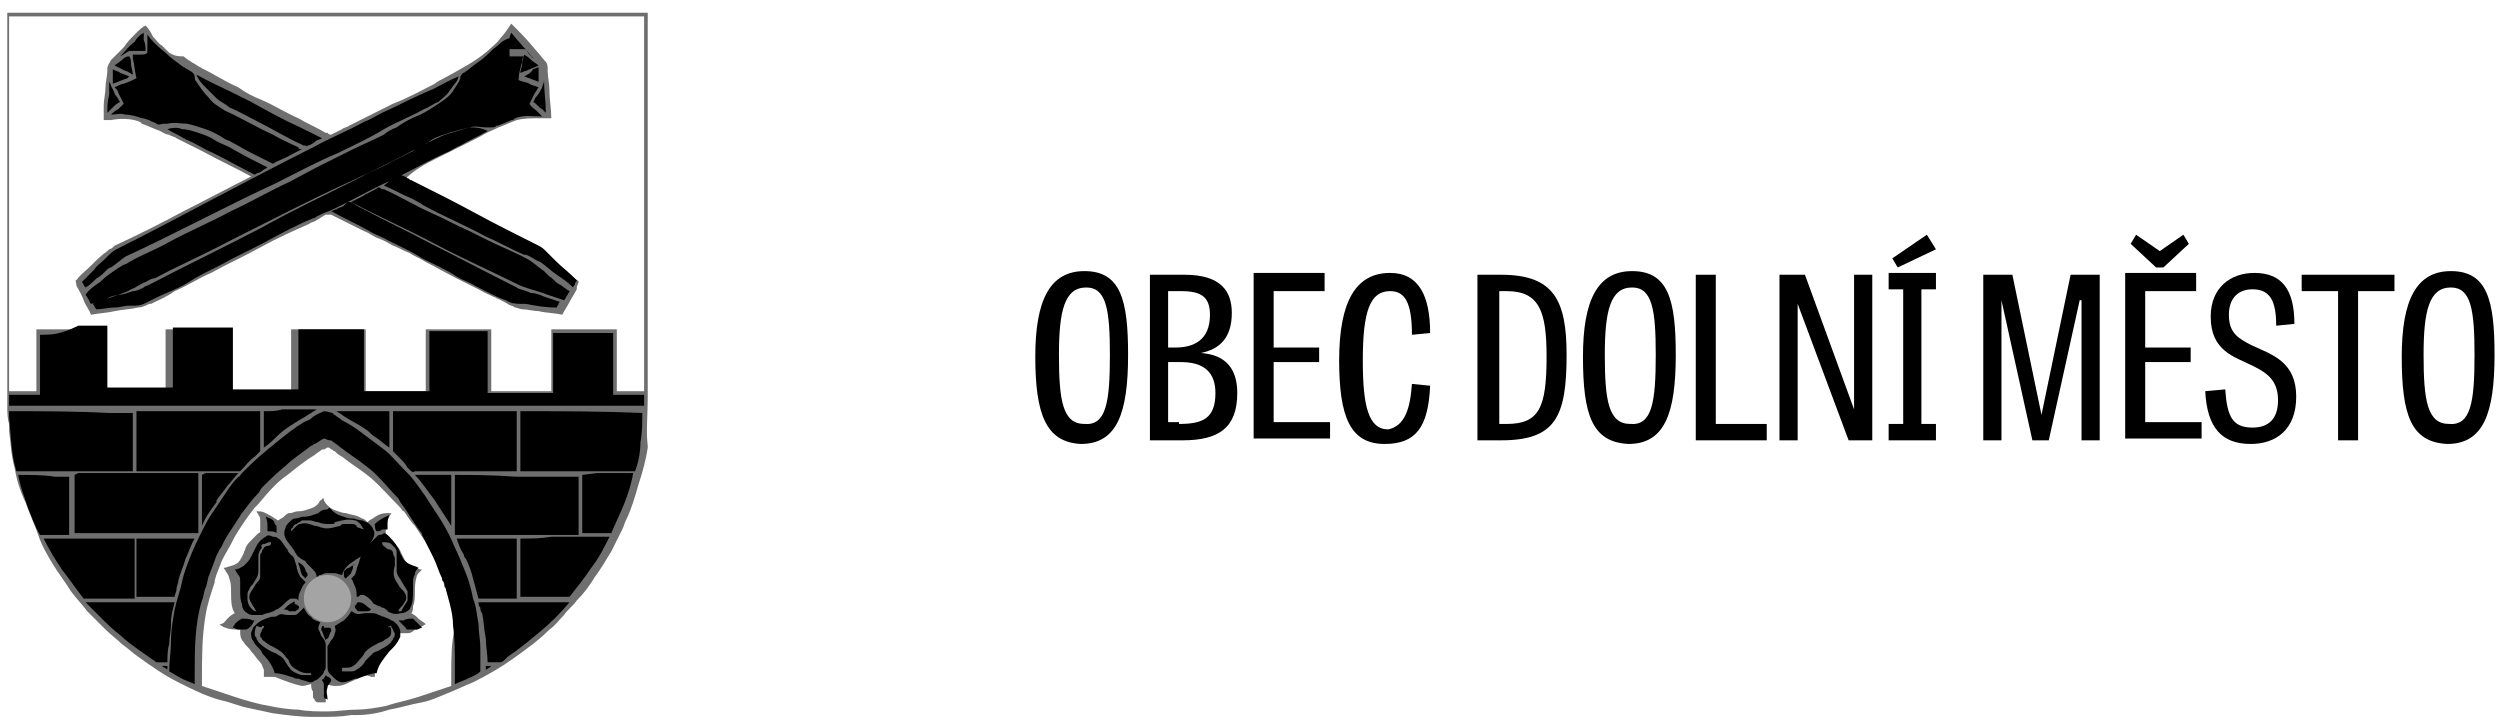 <?xml version="1.0" encoding="utf-8"?>
<!-- Generator: Adobe Illustrator 27.2.0, SVG Export Plug-In . SVG Version: 6.00 Build 0)  -->
<svg version="1.1" id="Layer_1" xmlns:serif="http://www.serif.com/"
	 xmlns="http://www.w3.org/2000/svg" xmlns:xlink="http://www.w3.org/1999/xlink" x="0px" y="0px" viewBox="0 0 137.4 40"
	 style="enable-background:new 0 0 137.4 40;" xml:space="preserve">
<style type="text/css">
	.st0{fill:#706F6F;}
	.st1{fill-rule:evenodd;clip-rule:evenodd;fill:#A5A4A5;}
</style>
<g>
	<g>
		<path class="st0" d="M23.4,34.3c-0.1-0.1-0.3-0.2-0.4-0.3c-0.1-0.1-0.2-0.2-0.4-0.3l0,0c0.1-0.1,0.1-0.3,0.1-0.4
			c0.1-0.2,0.1-0.5,0.1-0.7c0-0.3,0-0.6,0.1-0.9h0l0,0c0-0.1,0.1-0.2,0.2-0.3c0,0,0.1-0.1,0.1-0.1l0,0c0,0,0,0,0,0c0,0,0,0,0,0
			c0,0-0.1,0-0.1,0l0,0c-0.2-0.1-0.5-0.2-0.7-0.3c-0.1-0.1-0.2-0.3-0.3-0.5c-0.1-0.2-0.1-0.3-0.3-0.5c-0.1-0.2-0.3-0.3-0.5-0.5
			c0,0-0.1-0.1-0.1-0.1c0-0.1,0-0.2,0-0.3l0,0c0-0.1,0-0.1,0-0.2h0l0,0c0-0.2,0.1-0.3,0.2-0.5c0-0.1,0.1-0.1,0.1-0.2l0,0
			c0,0,0,0,0,0c0,0,0,0,0,0l-0.1,0c-0.2,0-0.4,0-0.6,0.1c-0.2,0.1-0.3,0.2-0.5,0.3c0,0-0.1,0.1-0.1,0.1l0,0
			c-0.1-0.1-0.2-0.2-0.3-0.2l0,0l0,0c-0.3-0.2-0.6-0.2-0.9-0.3c-0.2,0-0.4-0.1-0.7-0.2l0,0c-0.2-0.1-0.4-0.3-0.5-0.5l0-0.1l0,0
			c0,0,0,0,0,0l-0.1,0c0,0,0,0,0,0c0,0,0,0.1-0.1,0.1c-0.1,0.2-0.2,0.3-0.4,0.4c-0.3,0.1-0.5,0.2-0.8,0.2c-0.2,0-0.3,0.1-0.5,0.1
			c0,0,0,0,0,0c-0.1,0-0.2,0.1-0.3,0.2c-0.1,0.1-0.2,0.1-0.3,0.2c-0.1,0-0.1-0.1-0.2-0.1c-0.1-0.1-0.3-0.2-0.5-0.3
			c-0.2-0.1-0.3-0.1-0.5-0.1l0,0c0,0,0,0,0,0c0,0,0,0,0,0c0,0.1,0.1,0.1,0.1,0.2c0.1,0.1,0.1,0.2,0.1,0.3v0c0,0.1,0,0.2,0,0.3
			c0,0.1,0,0.2,0,0.3c0,0,0,0,0,0c0,0,0,0.1-0.1,0.1l0,0c0,0,0,0-0.1,0.1c-0.1,0.1-0.2,0.2-0.3,0.3c-0.1,0.1-0.2,0.2-0.3,0.4l0,0
			c0,0.1-0.1,0.2-0.1,0.3c-0.1,0.2-0.2,0.4-0.3,0.5c-0.2,0.2-0.5,0.2-0.7,0.3c0,0-0.1,0-0.1,0l0,0c0,0,0,0,0,0c0,0,0,0,0,0
			c0,0.1,0.1,0.1,0.1,0.2l0,0c0.1,0.1,0.2,0.3,0.2,0.4h0l0,0c0.1,0.2,0.1,0.5,0.1,0.8c0,0.4,0,0.8,0.2,1.1c-0.2,0.1-0.3,0.2-0.4,0.3
			c-0.1,0.1-0.2,0.3-0.4,0.3c0,0,0,0,0,0c0,0,0,0,0,0c0,0.1,0.1,0.1,0.1,0.1c0,0,0.1,0.1,0.2,0.1c0,0,0,0,0,0
			c0.2,0.1,0.5,0.1,0.7,0.1c0,0,0.1,0,0.1,0c0,0,0,0.1,0,0.1c0,0.2,0,0.4,0.2,0.6l0,0c0.1,0.2,0.3,0.3,0.4,0.5
			c0.2,0.2,0.3,0.4,0.5,0.6h0l0,0c0.1,0.1,0.1,0.2,0.2,0.4c0,0.1,0,0.2,0,0.4c0,0,0,0,0,0c0,0,0,0,0,0c0,0,0.1,0,0.1,0
			c0.2,0,0.3,0,0.5,0l0,0l0,0c0.5,0.2,1,0.4,1.5,0.5l0,0c0.2,0,0.4-0.1,0.5-0.1l0,0c0,0.1,0,0.3,0.1,0.4c0,0.1,0,0.2,0,0.3l0,0
			c0,0,0,0,0,0c0,0.1,0.1,0.1,0.1,0.2c0.1,0.1,0.1,0.1,0.2,0.1c0,0,0,0,0,0c0.1,0,0.2,0,0.3,0c0,0,0.1,0,0.1,0v0l0,0c0,0,0,0,0,0
			c0-0.1,0-0.1,0-0.2c0-0.1,0-0.2-0.1-0.3c0-0.2,0-0.3,0.1-0.5l0,0c0,0,0,0,0.1,0c0.2,0.1,0.3,0.1,0.5,0.1c0.3,0,0.5-0.1,0.7-0.2
			c0.2-0.1,0.5-0.2,0.7-0.3l0,0c0.1-0.1,0.3-0.1,0.5,0c0.1,0,0.1,0,0.2,0l0,0c0,0,0,0,0,0c0-0.1,0-0.2,0-0.3c0-0.1,0.1-0.2,0.1-0.3
			l0,0l0,0c0.1-0.3,0.3-0.5,0.5-0.7c0.2-0.2,0.3-0.3,0.4-0.5l0,0l0,0c0.1-0.2,0.1-0.4,0.2-0.6l0,0c0.1,0,0.2,0,0.3,0
			c0.1,0,0.2,0,0.3,0c0,0,0,0,0,0c0.2,0,0.3-0.1,0.4-0.2c0,0,0,0,0.1,0c0,0,0,0,0,0L23.4,34.3C23.4,34.4,23.4,34.4,23.4,34.3z"/>
		<path class="st0" d="M4.2,15.7L4.2,15.7C4.2,15.7,4.2,15.7,4.2,15.7c0.1,0.2,0.3,0.5,0.4,0.8c0.1,0.3,0.3,0.5,0.4,0.8v0
			c0,0,0,0,0,0c0.5-0.1,0.9-0.1,1.3-0.2C6.8,17,7.2,17,7.6,16.9l0,0c0.2,0,0.4-0.1,0.6-0.2c0,0,0.1,0,0.1,0v0l0,0
			c0.4-0.2,0.9-0.4,1.3-0.7c0.7-0.3,1.3-0.7,2-1c0.9-0.5,1.8-0.9,2.7-1.4c0.9-0.5,1.8-0.9,2.7-1.3l0,0c0.1-0.1,0.3-0.1,0.4-0.2
			c0.2-0.1,0.3-0.2,0.5-0.3c0,0,0.1,0,0.2,0c0,0,0,0,0.1,0c0.6,0.3,1.2,0.6,1.8,0.9c0.3,0.1,0.5,0.3,0.8,0.4l0,0
			c0.3,0.1,0.6,0.3,0.8,0.4c0.3,0.1,0.6,0.3,0.9,0.4c0.3,0.2,0.6,0.3,0.9,0.5c0.6,0.3,1.1,0.6,1.7,0.9l0,0c0.4,0.2,0.8,0.4,1.2,0.6
			c0.5,0.3,1.1,0.5,1.6,0.8l0,0c0.1,0.1,0.3,0.1,0.4,0.2c0.1,0,0.3,0.1,0.4,0.1c0.3,0,0.6,0.1,0.9,0.1c0.4,0.1,0.9,0.1,1.3,0.2v0
			c0,0,0,0,0,0c0.1-0.2,0.3-0.5,0.4-0.7c0.1-0.2,0.3-0.5,0.4-0.7l0,0c0,0,0,0,0-0.1c0-0.1,0.1-0.2,0.1-0.3c0,0,0,0,0,0
			c0-0.1-0.1-0.1-0.1-0.1c0,0,0,0,0,0l0,0l0,0c-0.3-0.2-0.5-0.5-0.8-0.7c-0.3-0.2-0.5-0.5-0.8-0.7l0,0c0,0,0,0-0.1,0
			c-0.1-0.1-0.3-0.2-0.4-0.3l0,0c-1.8-0.9-3.7-1.9-5.5-2.8c-0.6-0.3-1.3-0.7-1.9-1C22.8,9.3,23.4,9,24,8.7c0.8-0.4,1.6-0.8,2.4-1.2
			c0,0,0,0,0,0c0.3-0.2,0.6-0.3,1-0.5c0.3-0.1,0.7-0.3,1-0.4l0,0c0.4-0.1,0.8-0.1,1.3-0.1c0.2,0,0.4,0,0.6,0c0,0,0,0,0,0
			c0,0,0,0,0,0c0-0.5-0.1-1-0.1-1.5c0-0.4-0.1-0.8-0.1-1.1h0l0,0c0,0,0-0.1,0-0.1c0-0.1,0-0.3-0.1-0.4c-0.2-0.2-0.4-0.5-0.6-0.7
			c-0.4-0.5-0.8-0.9-1.3-1.4l0,0c0,0,0,0,0,0c0,0,0,0,0,0l0,0c0,0,0,0,0,0c-0.2,0.3-0.4,0.6-0.6,0.8c-0.2,0.3-0.5,0.5-0.7,0.7v0l0,0
			c-0.7,0.6-1.5,1-2.4,1.5c-0.2,0.1-0.4,0.2-0.5,0.3l0,0c-0.8,0.4-1.5,0.8-2.3,1.1c-0.8,0.4-1.6,0.8-2.4,1.2l0,0
			c-0.1,0.1-0.3,0.1-0.4,0.2c-0.2,0.1-0.4,0.2-0.6,0.3c-0.1,0-0.1,0-0.2-0.1c0,0-0.1,0-0.1,0c-0.5-0.3-1-0.5-1.5-0.8
			c-0.7-0.3-1.3-0.7-2-1v0l0,0c-0.5-0.2-0.9-0.4-1.3-0.7c-0.7-0.3-1.3-0.7-1.9-1l0,0c-0.1,0-0.1-0.1-0.2-0.1
			c-0.3-0.2-0.7-0.4-0.9-0.6v0l0,0C9.6,3.1,9.5,3,9.3,2.9C9.2,2.8,9.1,2.7,8.9,2.5l0,0C8.7,2.4,8.6,2.2,8.4,2C8.3,1.8,8.2,1.6,8,1.4
			c0,0,0,0,0,0c0,0,0,0,0,0C7.8,1.5,7.7,1.6,7.5,1.8c0,0-0.1,0.1-0.1,0.1l0,0C7.2,2.1,7,2.3,6.8,2.6C6.6,2.8,6.4,3,6.2,3.2h0l0,0
			c0,0-0.1,0.1-0.1,0.1C6,3.5,5.9,3.6,5.9,3.8c0,0.4-0.1,0.7-0.1,1c0,0.3-0.1,0.7-0.1,1l0,0c0,0.1,0,0.1,0,0.2c0,0.2,0,0.4,0,0.6
			c0,0,0,0,0,0c0,0,0,0,0,0c0.1,0,0.2,0,0.4,0c0.5-0.1,1.1-0.1,1.6,0.1l0,0l0.1,0.1c0.3,0.1,0.7,0.3,1,0.4l0,0
			c0.2,0.1,0.3,0.2,0.5,0.2c0.1,0.1,0.3,0.1,0.4,0.2l0,0c0.6,0.3,1,0.5,1.4,0.7c0.9,0.5,1.8,0.9,2.7,1.4c-1.2,0.6-2.5,1.3-3.7,1.9
			c-1.3,0.7-2.5,1.3-3.8,1.9v0l0,0c-0.1,0.1-0.2,0.2-0.3,0.2c0,0,0,0-0.1,0.1l0,0C5.6,14,5.3,14.3,5,14.6c-0.3,0.3-0.6,0.5-0.8,0.8
			C4.1,15.4,4.2,15.5,4.2,15.7C4.2,15.6,4.2,15.7,4.2,15.7z"/>
		<path class="st0" d="M35.6,21.9c0-3.9,0-7.7,0-11.6c0-3.2,0-6.4,0-9.6c0,0,0,0,0,0c-5.9,0-11.8,0-17.6,0c-5.9,0-11.8,0-17.6,0h0
			c0,0,0,0,0,0c0,3.4,0,6.8,0,10.3c0,3.4,0,6.8,0,10.3c0,0.3,0,0.7,0,1c0,0.3,0,0.7,0.1,1h0c0,0.1,0,0.2,0,0.4l0,0
			c0.1,0.7,0.1,1.3,0.3,2c0.1,0.6,0.3,1.3,0.6,1.9c0.2,0.6,0.5,1.2,0.7,1.8c0.2,0.6,0.5,1.1,0.8,1.6c0.3,0.5,0.7,1,1,1.5l0,0
			c0.3,0.4,0.6,0.7,0.9,1.1c0.3,0.3,0.7,0.7,1,1l0,0c0.3,0.3,0.6,0.5,0.9,0.8c0.3,0.2,0.6,0.5,0.9,0.7c0.7,0.5,1.4,1,2.2,1.4
			c0.8,0.4,1.6,0.8,2.4,1v0l0,0c0.5,0.1,0.9,0.3,1.4,0.4c0.5,0.1,0.9,0.2,1.4,0.3l0,0c0.7,0.1,1.5,0.2,2.2,0.2c0.1,0,0.2,0,0.4,0v0
			l0,0c0.6,0,1.1,0,1.7-0.1c0.1,0,0.2,0,0.3,0c0.6,0,1.2-0.1,1.8-0.3c0.6-0.1,1.2-0.3,1.8-0.4l0,0c0.5-0.1,0.9-0.3,1.4-0.5
			c0.5-0.2,0.9-0.4,1.4-0.6l0,0c0.8-0.4,1.5-0.8,2.2-1.3c0.7-0.5,1.4-1,2-1.6l0,0l0,0c0.3-0.2,0.5-0.5,0.8-0.8
			c0.2-0.3,0.5-0.5,0.7-0.8l0,0c0.4-0.4,0.7-0.8,1-1.3c0.3-0.4,0.6-0.9,0.9-1.4c0.2-0.4,0.4-0.8,0.6-1.2c0.1-0.2,0.1-0.3,0.2-0.5h0
			l0,0c0.3-0.6,0.5-1.3,0.7-2c0.2-0.6,0.4-1.3,0.5-2c0,0,0,0,0,0l0-0.1C35.5,23.7,35.6,22.8,35.6,21.9z M24.8,37.2
			c0,0.2,0,0.3,0,0.5c-0.6,0.2-1.2,0.4-1.8,0.6c-0.6,0.2-1.2,0.3-1.8,0.5v0c-0.5,0.1-1.1,0.2-1.6,0.2c-0.5,0-1.1,0.1-1.6,0.1
			c-0.5,0-1.1,0-1.6-0.1c-0.5,0-1.1-0.1-1.6-0.2c-0.6-0.1-1.3-0.3-1.9-0.5c-0.6-0.2-1.2-0.4-1.8-0.6c0-0.1,0-0.3,0-0.4
			c0-1.2,0-2.3,0.2-3.5l0,0c0.1-0.6,0.3-1.2,0.5-1.8l0-0.1l0,0c0.1-0.4,0.3-0.8,0.4-1.1c0.2-0.4,0.4-0.7,0.6-1.1l0.1-0.2
			c0.3-0.5,0.7-1.1,1.1-1.6c0.1-0.1,0.2-0.2,0.2-0.2c0.5-0.6,1-1.2,1.6-1.6l0,0l0,0c0.5-0.4,1-0.8,1.5-1.1c0.1-0.1,0.3-0.2,0.4-0.3
			c0,0,0,0,0.1,0c0.1,0,0.1-0.1,0.2-0.1c0.1,0,0.1,0,0.2,0.1c0.1,0,0.1,0.1,0.2,0.1l0,0c0.1,0.1,0.2,0.2,0.4,0.3
			c0.5,0.4,1,0.7,1.5,1.1l0,0c0.6,0.5,1.1,1.1,1.7,1.7c0.1,0.1,0.1,0.2,0.2,0.2c0.2,0.3,0.4,0.6,0.6,0.8c0.2,0.3,0.4,0.6,0.6,0.9
			c0.2,0.4,0.4,0.7,0.6,1.1c0.2,0.4,0.3,0.8,0.4,1.2c0,0.1,0,0.2,0.1,0.2c0.2,0.7,0.5,1.5,0.5,2.2h0l0,0
			C24.8,35.3,24.8,36.2,24.8,37.2z M35.4,21.5l-1.5,0l0-3.4l0,0h-3.6l0,0l0,3.4h-3.3l0-3.4l0,0h-3.6l0,0l0,3.4h-3.3l0-3.4l0,0H16
			l0,0l0,3.4h-3.3l0-3.4l0,0l-1.8,0l-1.8,0h0l0,0l0,3.4H5.7l0-3.4l0,0H2l0,0l0,3.4l-1.5,0V0.9h34.9C35.4,7.8,35.4,14.7,35.4,21.5z"
			/>
	</g>
	<path d="M26.7,36.6l0,0.2c0.1,0,0.1-0.1,0.2-0.1c0,0,0.1-0.1,0.1-0.1c0,0-0.1,0-0.1,0C26.8,36.6,26.7,36.6,26.7,36.6L26.7,36.6z
		 M8.9,36.6c0.1,0.1,0.2,0.1,0.3,0.2l0,0c0-0.1,0-0.2,0-0.2c-0.1,0-0.1,0-0.2,0C9,36.6,8.9,36.6,8.9,36.6L8.9,36.6z M26.3,33.1
		c0,0.1,0,0.2,0.1,0.3c0,0.1,0,0.2,0.1,0.3l0,0l0,0c0.1,0.5,0.1,0.9,0.2,1.4c0,0.4,0.1,0.9,0.1,1.3c0.1,0,0.1,0,0.1,0
		c0.2,0,0.4,0,0.6,0c0.1,0,0.2-0.1,0.3-0.2c0,0,0.1-0.1,0.1-0.1c0.6-0.4,1.2-0.9,1.8-1.4c0.6-0.5,1.1-1,1.6-1.6c-0.9,0-1.9,0-2.8,0
		C27.7,33.1,27,33.1,26.3,33.1L26.3,33.1z M4.7,33.1C5,33.4,5.3,33.7,5.6,34c0.3,0.3,0.6,0.6,1,0.9l0,0c0.3,0.3,0.6,0.5,1,0.8
		c0.3,0.2,0.7,0.5,1,0.7c0.2,0,0.4,0,0.5,0v0c0,0,0.1,0,0.1,0c0-0.3,0-0.7,0.1-1c0-0.4,0.1-0.7,0.1-1.1h0l0-0.1
		c0-0.4,0.1-0.7,0.2-1.1c-0.6,0-1.3,0-1.9,0C6.7,33.1,5.7,33.1,4.7,33.1L4.7,33.1z M28.6,29.6c0,0.5,0,1.1,0,1.6c0,0.5,0,1.1,0,1.6
		c0.3,0,0.6,0,0.9,0c0.6,0,1.2,0,1.8,0c0.4-0.5,0.8-1,1.2-1.6c0.4-0.5,0.7-1.1,1-1.7c-1.1,0-2.1,0-3.2,0
		C29.7,29.6,29.2,29.6,28.6,29.6L28.6,29.6z M25.1,29.6c0.1,0.3,0.2,0.6,0.4,0.9c0,0.1,0,0.1,0.1,0.2l0,0c0.2,0.4,0.3,0.7,0.4,1.1
		c0.1,0.4,0.2,0.7,0.3,1.1c0.5,0,1.1,0,1.6,0l0.5,0c0-1.1,0-2.1,0-3.2l0-0.1c-0.6,0-1.2,0-1.8,0C26.1,29.6,25.6,29.6,25.1,29.6
		L25.1,29.6z M7.5,29.6c0,0.4,0,0.9,0,1.6c0,0.7,0,1.2,0,1.6l0.4,0c0.6,0,1.1,0,1.7,0c0-0.1,0.1-0.3,0.1-0.4c0-0.2,0.1-0.3,0.1-0.5
		c0.1-0.4,0.3-0.8,0.4-1.2c0.2-0.4,0.3-0.8,0.5-1.1l-0.9,0C9.1,29.6,8.3,29.6,7.5,29.6L7.5,29.6z M2.4,29.6c0.3,0.6,0.6,1.1,1,1.7
		c0.4,0.5,0.8,1.1,1.2,1.6c0.6,0,1.2,0,1.9,0c0.3,0,0.6,0,0.9,0c0-1.1,0-2.2,0-3.3c-0.6,0-1.2,0-1.8,0C4.5,29.6,3.4,29.6,2.4,29.6
		L2.4,29.6z M32,26.1c0,0.5,0,1.1,0,1.6c0,0.5,0,1.1,0,1.6l0,0c0.5,0,1,0,1.6,0c0.2-0.5,0.5-1.1,0.7-1.6c0.2-0.5,0.4-1.1,0.5-1.7
		c-0.7,0-1.3,0-2,0L32,26.1L32,26.1z M25,26.1c0,0.4,0,0.8,0,1.2c0,0.7,0,1.4,0,2.1c2,0,3.9,0,5.9,0l0.9,0c0-0.4,0-0.9,0-1.6
		c0-0.7,0-1.3,0-1.6c-0.8,0-1.9,0-3.4,0C26.9,26.1,25.8,26.1,25,26.1L25,26.1z M22.8,26.1c0.4,0.4,0.7,0.9,1.1,1.4
		c0.3,0.5,0.6,0.9,0.9,1.4c0-0.6,0-1.2,0-1.8c0-0.3,0-0.7,0-1l-0.4,0C23.9,26.1,23.4,26.1,22.8,26.1L22.8,26.1z M11.1,26.1
		c0,0.3,0,0.7,0,1c0,0.6,0,1.2,0,1.8c0.2-0.5,0.5-0.9,0.8-1.3l0-0.1l0,0h0c0.2-0.3,0.4-0.5,0.6-0.8c0.2-0.2,0.4-0.5,0.6-0.7
		c-0.6,0-1.2,0-1.8,0L11.1,26.1L11.1,26.1z M4.1,26.1c0,0.4,0,0.9,0,1.6c0,0.7,0,1.3,0,1.6c0.4,0,1,0,2,0c1.6,0,3.2,0,4.8,0
		c0-0.7,0-1.4,0-2.1c0-0.4,0-0.8,0-1.2c-2.2,0-4.4,0-6.6,0L4.1,26.1L4.1,26.1z M1,26.1c0.1,0.6,0.3,1.1,0.5,1.7
		c0.2,0.5,0.4,1.1,0.7,1.6c0.5,0,0.9,0,1.4,0l0.2,0c0-0.4,0-0.9,0-1.6c0-0.7,0-1.3,0-1.6l-0.8,0C2.4,26.1,1.7,26.1,1,26.1L1,26.1z
		 M20.1,25.9L20.1,25.9L20.1,25.9L20.1,25.9z M28.6,22.6c0,1.1,0,2.2,0,3.3c2.1,0,4.2,0,6.3,0c0.2-0.5,0.3-1.1,0.3-1.6
		c0.1-0.5,0.1-1.1,0.1-1.6C33.1,22.6,30.9,22.6,28.6,22.6L28.6,22.6z M21.6,22.6c0,0.1,0,0.3,0,0.6c0,0.5,0,1.1,0,1.6
		c0.1,0.1,0.3,0.3,0.4,0.4c0.1,0.1,0.3,0.3,0.4,0.5c0,0,0,0,0.1,0.1c0.1,0.1,0.2,0.2,0.3,0.1c0,0,0,0,0,0c1.9,0,3.7,0,5.6,0
		c0-1.1,0-2.2,0-3.3C26.1,22.6,23.9,22.6,21.6,22.6L21.6,22.6z M18.5,22.6c0.1,0.1,0.2,0.1,0.3,0.2c0.4,0.3,0.9,0.5,1.3,0.8l0,0l0,0
		c0.2,0.1,0.3,0.3,0.5,0.4c0.3,0.2,0.5,0.4,0.8,0.6c0-0.5,0-1,0-1.5l0-0.5c-0.3,0-0.6,0-0.9,0C19.8,22.6,19.2,22.6,18.5,22.6
		L18.5,22.6z M18.3,24.3C18.3,24.3,18.3,24.3,18.3,24.3L18.3,24.3L18.3,24.3z M17.8,22.6c-0.2,0.1-0.5,0.2-0.7,0.4
		c-0.1,0.1-0.2,0.1-0.4,0.2c-0.5,0.3-1,0.7-1.5,1.1c-0.2,0.2-0.4,0.3-0.6,0.5l0,0c-0.5,0.4-0.9,0.8-1.3,1.2
		c-0.1,0.1-0.1,0.2-0.2,0.2c-0.3,0.3-0.5,0.6-0.7,0.9c-0.2,0.3-0.4,0.6-0.6,0.9l0,0c-0.3,0.4-0.5,0.8-0.7,1.2l0,0
		c-0.2,0.4-0.4,0.8-0.6,1.3l0,0c-0.2,0.5-0.4,1-0.5,1.5c-0.1,0.5-0.3,1-0.4,1.5h0c-0.1,0.6-0.2,1.1-0.2,1.7c0,0.6-0.1,1.1-0.1,1.7
		c0.2,0.1,0.5,0.3,0.7,0.4c0.2,0.1,0.5,0.2,0.7,0.3c0-0.2,0-0.3,0-0.5c0-1.4,0-2.8,0.4-4.1c0.1-0.2,0.1-0.5,0.2-0.7
		c0.1-0.2,0.1-0.5,0.2-0.7c0.1-0.3,0.2-0.5,0.3-0.8c0.1-0.3,0.2-0.5,0.4-0.8l0,0c0.2-0.5,0.6-1,0.9-1.5c0.1-0.1,0.1-0.2,0.2-0.3l0,0
		c0.3-0.4,0.6-0.8,0.9-1.1l0,0c0.1-0.1,0.1-0.2,0.2-0.3l0,0c0.4-0.4,0.8-0.8,1.3-1.2c0.4-0.4,0.9-0.7,1.4-1.1l0,0l0,0
		c0.1,0,0.1-0.1,0.2-0.1c0.2-0.1,0.3-0.2,0.5-0.3c0,0,0,0,0,0v0c0.1,0,0.2,0.1,0.3,0.1c0,0,0.1,0,0.1,0c0,0,0,0,0,0
		c0.1,0.1,0.3,0.2,0.4,0.3c0.5,0.4,1,0.7,1.5,1.1c0.7,0.5,1.2,1.2,1.8,1.8l0.1,0.2c0,0,0,0,0,0c0.4,0.5,0.7,1.1,1.1,1.6
		c0,0,0.1,0.1,0.1,0.2l0,0c0.2,0.4,0.4,0.8,0.6,1.2s0.3,0.8,0.5,1.2c0,0.1,0,0.1,0.1,0.2c0.2,0.8,0.5,1.6,0.5,2.4l0,0
		c0.1,0.7,0.1,1.5,0.1,2.2c0,0.3,0,0.6,0,1c0.2-0.1,0.5-0.2,0.7-0.3c0.2-0.1,0.5-0.2,0.7-0.4c0-0.4,0-0.9,0-1.3
		c0-0.4-0.1-0.9-0.1-1.3l0,0c-0.1-0.5-0.1-0.9-0.3-1.4c-0.1-0.5-0.2-0.9-0.4-1.4l0,0c-0.2-0.5-0.4-1-0.6-1.4
		c-0.2-0.5-0.4-0.9-0.7-1.4l0,0c-0.3-0.5-0.6-0.9-0.9-1.4c-0.3-0.4-0.6-0.9-1-1.3l0,0c0,0-0.1-0.1-0.2-0.2l0,0l0,0
		c-0.4-0.4-0.7-0.8-1.1-1.1l0,0c-0.4-0.3-0.8-0.6-1.2-0.9l0,0v0c-0.4-0.3-0.7-0.5-1.1-0.7c-0.1-0.1-0.3-0.2-0.4-0.3
		c0,0-0.1,0-0.1-0.1C18.2,22.7,18,22.6,17.8,22.6L17.8,22.6L17.8,22.6z M14.5,22.6l0,0.5c0,0.5,0,1,0,1.5c0.3-0.2,0.5-0.4,0.7-0.6
		c0.4-0.4,0.9-0.7,1.4-1l0,0l0,0c0.2-0.1,0.3-0.2,0.5-0.3c0.1-0.1,0.2-0.1,0.3-0.2c-0.6,0-1.2,0-1.9,0
		C15.2,22.6,14.9,22.6,14.5,22.6L14.5,22.6z M7.5,22.6c0,1.1,0,2.2,0,3.3c1.9,0,3.8,0,5.7,0c0.3-0.3,0.5-0.6,0.8-0.8
		c0.1-0.1,0.2-0.2,0.3-0.3c0-0.7,0-1.5,0-2.2C12.1,22.6,9.8,22.6,7.5,22.6L7.5,22.6z M0.5,22.6c0,0.1,0,0.2,0,0.3c0.1,1,0.1,2,0.4,3
		c1.3,0,2.6,0,4,0c0.8,0,1.6,0,2.4,0c0-0.4,0-0.9,0-1.6c0-0.7,0-1.3,0-1.6l-1.3,0C4.2,22.6,2.4,22.6,0.5,22.6L0.5,22.6z M2.2,18.4
		c0,0.6,0,1.2,0,1.7c0,0.5,0,1.1,0,1.6c0,0,0,0,0,0h0c-0.5,0-0.7,0-0.9,0H0.5c0,0.1,0,0.2,0,0.3c0,0.1,0,0.2,0,0.3
		c11.3,0,22.6,0,33.9,0l1,0c0-0.1,0-0.2,0-0.3c0-0.1,0-0.2,0-0.3c-0.3,0-0.7,0-1,0l-0.7,0c0,0,0,0,0,0c0-0.6,0-1.2,0-1.8
		c0-0.5,0-1.1,0-1.6c-1.1,0-2.2,0-3.3,0c0,0.6,0,1.2,0,1.7c0,0.5,0,1.1,0,1.6c0,0,0,0,0,0c-0.8,0-1.4,0-1.8,0c-0.4,0-1,0-1.8,0
		c0,0,0,0,0,0c0-0.6,0-1.2,0-1.8c0-0.5,0-1.1,0-1.6c-0.5,0-1.1,0-1.6,0c-0.5,0-1.1,0-1.6,0c0,0.6,0,1.2,0,1.7c0,0.5,0,1.1,0,1.6
		c0,0,0,0,0,0c-0.8,0-1.4,0-1.8,0c-0.4,0-1,0-1.8,0c0,0,0,0,0,0c0-0.6,0-1.1,0-1.7c0-0.6,0-1.1,0-1.7c-0.6,0-1.2,0-1.8,0
		c-0.6,0-1.2,0-1.8,0c0,0.6,0,1.2,0,1.7c0,0.5,0,1.1,0,1.6c0,0,0,0,0,0c-0.8,0-1.4,0-1.8,0c-0.4,0-1,0-1.8,0c0,0,0,0,0,0
		c0-0.6,0-1.2,0-1.8c0-0.5,0-1.1,0-1.6c-1.1,0-2.2,0-3.3,0c0,0.6,0,1.2,0,1.7c0,0.5,0,1.1,0,1.6c0,0,0,0,0,0c-0.8,0-1.4,0-1.8,0
		c-0.4,0-1,0-1.8,0c0,0,0,0,0,0c0-0.6,0-1.2,0-1.8c0-0.5,0-1.1,0-1.6c-0.5,0-1.1,0-1.6,0C3.3,18.4,2.8,18.4,2.2,18.4L2.2,18.4z
		 M5.8,34.5L5.8,34.5L5.8,34.5L5.8,34.5z M19.3,33.6c-0.1,0.2-0.2,0.3-0.4,0.5c-0.2,0.1-0.3,0.2-0.5,0.3l0,0c0,0.1,0.1,0.2,0,0.4
		l0,0l0,0c0,0.1-0.1,0.3-0.2,0.4c-0.1,0.1-0.1,0.2-0.2,0.3c0,0.2,0,0.5,0,0.7c0,0.1,0,0.1,0,0.2c0,0,0,0.1,0,0.1
		c0,0.2,0,0.4,0.1,0.5l0,0c0.1,0.1,0.2,0.2,0.3,0.3c0.1,0.1,0.3,0.2,0.4,0.2c0.2,0,0.5-0.1,0.7-0.2c0,0,0.1,0,0.1,0v0
		c0.1,0,0.2-0.1,0.3-0.1c0.3-0.1,0.5-0.2,0.8-0.2c0.1-0.5,0.4-0.8,0.7-1.2c0,0,0.1-0.1,0.1-0.1l0,0c0,0,0,0,0.1-0.1
		c0.2-0.2,0.3-0.4,0.4-0.6c0,0,0,0,0,0l0,0c0-0.1,0-0.2,0-0.3c0-0.1-0.1-0.3-0.2-0.4c-0.1-0.1-0.2-0.2-0.3-0.2
		c-0.1-0.1-0.2-0.1-0.4-0.2l0,0c-0.1,0-0.2-0.1-0.3-0.1c-0.1-0.1-0.3-0.1-0.4-0.1c-0.1,0-0.2,0-0.3,0c-0.2,0-0.4,0.1-0.6,0
		c0,0,0,0,0,0v0C19.5,33.7,19.4,33.6,19.3,33.6C19.4,33.6,19.3,33.6,19.3,33.6L19.3,33.6z M20.8,29.4c-0.2,0.2-0.4,0.4-0.6,0.6
		c-0.1,0.1-0.1,0.2-0.2,0.3l0,0l0,0c-0.2,0.2-0.2,0.4-0.3,0.7c-0.1,0.2-0.1,0.4-0.2,0.6l0,0l0,0c-0.1,0.1-0.2,0.2-0.2,0.2
		c0,0,0,0,0,0c0.1,0.1,0.1,0.2,0.2,0.4l0,0c0.1,0.2,0.1,0.4,0.1,0.6l0,0c0.1,0,0.1,0,0.2-0.1c0.1,0,0.2,0,0.2,0
		c0.2,0.1,0.3,0.2,0.4,0.3c0.1,0.1,0.1,0.2,0.2,0.2c0.1,0.1,0.3,0.1,0.4,0.2c0.1,0,0.1,0,0.2,0.1l0,0c0,0,0.1,0,0.1,0.1
		c0.2,0.1,0.4,0.2,0.7,0.1l0,0c0,0,0.1,0,0.1,0c0.1,0,0.3-0.1,0.4-0.2c0.2-0.3,0.2-0.7,0.2-1.1c0-0.1,0-0.2,0-0.3
		c0-0.2,0-0.4,0.1-0.5c0-0.2,0.1-0.3,0.2-0.4c-0.2-0.1-0.3-0.1-0.5-0.2c-0.2-0.1-0.3-0.2-0.4-0.4l0,0c0-0.1-0.1-0.1-0.1-0.2
		c-0.1-0.3-0.3-0.6-0.6-0.9l0,0c-0.1-0.1-0.2-0.2-0.3-0.2C21,29.4,20.9,29.4,20.8,29.4L20.8,29.4z M17.5,28.2
		c-0.3,0.1-0.5,0.2-0.8,0.2c-0.2,0-0.3,0.1-0.5,0.1c-0.1,0-0.2,0.1-0.3,0.2c-0.1,0.1-0.2,0.2-0.2,0.3l0,0c-0.1,0.2-0.1,0.4,0,0.6
		l0,0c0.1,0.2,0.3,0.4,0.5,0.7c0,0.1,0.1,0.1,0.1,0.2l0,0c0.1,0.1,0.2,0.2,0.4,0.3c0.1,0,0.1,0.1,0.2,0.2c0.1,0.1,0.2,0.2,0.3,0.3
		c0.1,0.1,0.2,0.2,0.2,0.4c0.1,0,0.1-0.1,0.2-0.1c0.1,0,0.2-0.1,0.3-0.1c0.2,0,0.3,0,0.5,0c0.1,0,0.3,0.1,0.4,0.1
		c0.1-0.4,0.4-0.6,0.7-0.8c0.1-0.1,0.2-0.1,0.3-0.2c0.1-0.1,0.2-0.3,0.4-0.5c0.1-0.2,0.2-0.3,0.3-0.5l0,0c0.1-0.2,0.1-0.4,0-0.5l0,0
		l0,0c0-0.1-0.1-0.2-0.2-0.3c-0.1-0.1-0.2-0.1-0.4-0.2c-0.2,0-0.4-0.1-0.5-0.1c-0.3,0-0.5-0.1-0.8-0.2l0,0l0,0
		c-0.2-0.1-0.3-0.2-0.4-0.3l0,0c0,0-0.1-0.1-0.1-0.1c0,0-0.1,0.1-0.1,0.1C17.7,28,17.6,28.1,17.5,28.2
		C17.5,28.2,17.5,28.2,17.5,28.2L17.5,28.2z M14.6,29.5c-0.2,0.1-0.4,0.3-0.5,0.5c-0.1,0.2-0.2,0.4-0.3,0.6l0,0
		c-0.1,0.2-0.2,0.3-0.4,0.5c-0.2,0.1-0.3,0.2-0.5,0.2c0.1,0.1,0.1,0.2,0.2,0.3c0.1,0.1,0.1,0.2,0.1,0.4l0,0c0,0.2,0,0.3,0,0.5
		c0,0.2,0,0.5,0.1,0.7l0,0c0,0.2,0.1,0.4,0.3,0.5l0,0c0.1,0.1,0.3,0.1,0.4,0.1c0.1,0,0.2,0,0.4,0l0,0c0.2-0.1,0.4-0.1,0.6-0.2
		c0.1,0,0.1-0.1,0.2-0.1l0,0c0.2-0.1,0.3-0.2,0.4-0.3c0.1-0.1,0.3-0.3,0.4-0.3l0,0c0.1,0,0.2,0,0.2,0c0.1,0,0.1,0,0.2,0.1
		c0-0.2,0-0.3,0.1-0.5c0.1-0.2,0.1-0.3,0.3-0.5l0,0c-0.1-0.1-0.2-0.2-0.3-0.3l0,0c-0.1-0.2-0.2-0.4-0.2-0.6
		c-0.1-0.2-0.1-0.5-0.3-0.6l0,0c-0.1-0.1-0.2-0.2-0.2-0.3c-0.2-0.2-0.3-0.5-0.5-0.6l0,0c-0.1-0.1-0.2-0.1-0.3-0.1
		C14.8,29.4,14.7,29.4,14.6,29.5L14.6,29.5L14.6,29.5L14.6,29.5z M16.2,33.8c-0.1,0-0.3,0-0.4,0c-0.2,0-0.3-0.1-0.5,0l0,0
		c-0.1,0.1-0.2,0.1-0.4,0.1c-0.3,0.1-0.6,0.2-0.8,0.4c0,0,0,0,0,0c-0.1,0.1-0.1,0.1-0.2,0.2c0,0.1-0.1,0.2-0.1,0.3
		c0,0.1,0,0.3,0.1,0.4c0.1,0.2,0.2,0.3,0.3,0.4c0,0,0,0,0,0c0.1,0.1,0.2,0.2,0.2,0.3c0.3,0.3,0.6,0.7,0.7,1.1c0.3,0,0.6,0.1,0.9,0.2
		c0.1,0,0.2,0.1,0.3,0.1l0,0c0,0,0.1,0,0.1,0c0.2,0.1,0.4,0.1,0.6,0.2c0.1,0,0.2,0,0.3-0.1c0.1,0,0.2-0.1,0.3-0.2l0,0
		c0.1-0.1,0.2-0.2,0.2-0.3c0.1-0.1,0.1-0.2,0.1-0.3v0c0-0.2,0-0.4,0-0.6c0-0.2,0-0.4,0-0.6c0-0.1-0.1-0.3-0.2-0.4
		c-0.1-0.1-0.1-0.3-0.2-0.4c0,0,0,0,0,0h0c0-0.1,0-0.2,0.1-0.4l0,0l0,0c-0.2-0.1-0.4-0.1-0.5-0.3c-0.2-0.1-0.3-0.3-0.4-0.5
		c0,0,0,0-0.1,0.1C16.4,33.7,16.3,33.8,16.2,33.8L16.2,33.8z M14.4,34.4C14.4,34.4,14.5,34.4,14.4,34.4c0.1,0,0.1,0,0.1,0
		c0,0,0,0,0,0c0,0,0,0,0,0c0,0.1,0,0.1-0.1,0.2c0,0.1-0.1,0.2-0.1,0.3c0,0.1,0,0.1,0.1,0.2c0,0.1,0.1,0.1,0.2,0.2
		c0.1,0.1,0.3,0.2,0.5,0.3c0.2,0.1,0.5,0.3,0.6,0.5c0.1,0.1,0.2,0.2,0.2,0.3c0.1,0.2,0.2,0.3,0.4,0.4c0,0,0,0,0,0
		C16.6,37,16.8,37,17,37c0,0,0.1,0,0.1,0c0,0,0,0,0,0c0,0,0,0,0,0c0,0,0,0.1,0,0.1l0,0c0,0,0,0,0,0c-0.1,0-0.2,0-0.4,0
		c-0.1,0-0.2,0-0.4-0.1l0,0c-0.3-0.1-0.4-0.3-0.6-0.6c-0.1-0.2-0.2-0.3-0.4-0.4c-0.1-0.1-0.2-0.1-0.4-0.2c-0.2-0.1-0.5-0.3-0.7-0.5
		l0,0h0c0-0.1-0.1-0.1-0.1-0.2c0-0.1-0.1-0.1-0.1-0.2c0-0.2,0-0.3,0.1-0.5C14.4,34.5,14.4,34.5,14.4,34.4
		C14.4,34.4,14.4,34.4,14.4,34.4L14.4,34.4z M21.4,34.4c0,0,0.1,0,0.1,0l0,0c0,0,0,0,0,0l0,0c0,0.1,0.1,0.2,0.1,0.2
		c0,0.1,0.1,0.2,0.1,0.2c0,0,0,0,0,0c0,0.1,0,0.2-0.1,0.3c0,0.1-0.1,0.1-0.1,0.2c-0.2,0.2-0.4,0.3-0.6,0.4c-0.1,0.1-0.3,0.1-0.4,0.2
		c-0.1,0.1-0.3,0.3-0.4,0.4c-0.1,0.2-0.3,0.4-0.5,0.5c-0.1,0.1-0.2,0.1-0.4,0.1c-0.1,0-0.3,0-0.4,0c0,0,0,0,0,0l0-0.1v0l0-0.1
		c0,0,0,0,0,0c0,0,0.1,0,0.1,0c0.2,0,0.4,0,0.5-0.1l0,0v0c0.2-0.1,0.3-0.3,0.5-0.5c0.1-0.1,0.1-0.2,0.2-0.3c0.2-0.2,0.4-0.3,0.6-0.4
		c0.1-0.1,0.3-0.1,0.4-0.2c0,0,0,0,0,0l0,0c0.1-0.1,0.2-0.1,0.3-0.2c0.1-0.1,0.1-0.2,0.1-0.3c0-0.1,0-0.2-0.1-0.3
		C21.4,34.6,21.3,34.5,21.4,34.4C21.3,34.5,21.3,34.4,21.4,34.4C21.4,34.4,21.4,34.4,21.4,34.4L21.4,34.4L21.4,34.4z M21,29.8
		c0,0,0.1,0,0.1,0c0.1,0,0.3,0,0.4,0.1c0.1,0.1,0.2,0.2,0.2,0.2c0.1,0.1,0.1,0.2,0.1,0.3l0,0l0,0c0,0.2,0,0.4,0,0.5
		c0,0.2,0,0.3,0,0.5c0,0.2,0.2,0.4,0.3,0.6c0.1,0.2,0.2,0.3,0.3,0.5l0,0c0,0.2,0,0.3,0,0.5c-0.1,0.2-0.2,0.3-0.3,0.5l0,0
		c0,0.1-0.1,0.1-0.2,0.1l0,0c0,0,0,0,0,0c0,0,0,0,0,0c0,0,0,0,0,0c0-0.1,0.1-0.2,0.2-0.3c0.1-0.1,0.1-0.2,0.2-0.3
		c0.1-0.3-0.1-0.5-0.3-0.7c-0.1-0.1-0.1-0.2-0.2-0.3c-0.2-0.3-0.2-0.6-0.1-0.9c0-0.1,0-0.3,0-0.4c0-0.1-0.1-0.2-0.1-0.3
		c0-0.1-0.1-0.2-0.2-0.2c0,0-0.1,0-0.2-0.1C21.1,30,21,30,21,29.8C20.9,29.8,20.9,29.8,21,29.8C20.9,29.8,21,29.8,21,29.8L21,29.8
		L21,29.8z M16.3,28.8c0.1-0.1,0.2-0.1,0.3-0.2c0.1,0,0.2,0,0.4,0l0,0c0.2,0,0.3,0.1,0.5,0.1c0.2,0.1,0.4,0.1,0.7,0.1
		c0.1,0,0.2,0,0.2-0.1c0.4-0.1,0.7-0.2,1.1-0.1c0,0,0,0,0,0h0c0.1,0,0.2,0.1,0.3,0.2c0.1,0.1,0.1,0.2,0.2,0.3c0,0,0,0,0,0
		c0,0,0,0,0,0c-0.1,0-0.2-0.1-0.3-0.1c0,0-0.1,0-0.1-0.1l0,0c-0.1-0.1-0.2-0.1-0.3-0.1c-0.1,0-0.3,0-0.4,0l0,0c-0.1,0-0.1,0-0.2,0.1
		C18.3,29,18,29.1,17.7,29v0c-0.1,0-0.2-0.1-0.4-0.1c-0.3-0.1-0.5-0.2-0.8-0.1l0,0c-0.1,0-0.2,0.1-0.3,0.2c-0.1,0.1-0.1,0.1-0.2,0.2
		c0,0,0,0,0,0c0,0,0,0,0,0h0c0-0.1,0-0.2,0.1-0.2C16.1,28.9,16.2,28.8,16.3,28.8L16.3,28.8z M14.5,29.9c0.1,0,0.2-0.1,0.3-0.1
		c0,0,0.1,0,0.1,0c0,0,0,0,0,0c0,0,0,0,0,0C14.9,30,14.8,30,14.7,30c-0.1,0-0.2,0.1-0.2,0.1l0,0h0c0,0.1-0.1,0.1-0.1,0.2
		c0,0.1-0.1,0.1-0.1,0.2c0,0.2,0,0.3,0,0.5c0,0.2,0,0.4,0,0.7c0,0.2-0.2,0.3-0.3,0.5c-0.1,0.2-0.3,0.4-0.3,0.6l0,0h0
		c0,0.2,0.1,0.3,0.2,0.5c0.1,0.1,0.1,0.2,0.2,0.3c0,0,0,0,0,0c0,0,0,0,0,0c-0.2,0-0.3-0.2-0.4-0.3l0,0l0,0l0,0
		c-0.1-0.2-0.1-0.3-0.1-0.5c0-0.2,0-0.3,0.1-0.4c0-0.1,0.1-0.2,0.2-0.3c0.1-0.2,0.3-0.4,0.3-0.7l0,0h0c0-0.1,0-0.3,0-0.4
		c0-0.2,0-0.3,0-0.5c0,0,0,0,0,0c0-0.1,0.1-0.3,0.2-0.4C14.3,30,14.4,29.9,14.5,29.9C14.5,29.9,14.5,29.9,14.5,29.9L14.5,29.9z
		 M9.2,7.1c0.3,0.2,0.6,0.3,0.9,0.5c0.1,0,0.1,0.1,0.2,0.1l0,0v0c0.5,0.2,0.9,0.5,1.4,0.7c0.8,0.4,1.5,0.8,2.3,1.2
		c0.1-0.1,0.3-0.1,0.4-0.2c0.1-0.1,0.2-0.1,0.3-0.2c-0.6-0.3-1.2-0.6-1.9-1c-0.3-0.2-0.7-0.3-1-0.5l0,0c-0.3-0.2-0.6-0.3-0.9-0.4
		c-0.3-0.1-0.6-0.2-0.9-0.2l0,0C9.8,7,9.5,7,9.2,7.1L9.2,7.1z M10.8,4.1c0.1,0.3,0.3,0.5,0.5,0.7l0,0l0,0c0.2,0.2,0.4,0.4,0.6,0.6
		c0.2,0.2,0.5,0.3,0.7,0.5c0.5,0.2,1,0.5,1.6,0.8C15,7.1,15.8,7.6,16.7,8c0,0,0,0,0.1,0c0,0,0.1,0.1,0.1,0l0,0
		C17,8,17.2,7.9,17.3,7.8c0.1-0.1,0.2-0.1,0.4-0.2c-0.4-0.2-0.8-0.4-1.2-0.6c-0.9-0.4-1.8-0.9-2.7-1.4l0,0c-0.2-0.1-0.6-0.3-1-0.5
		C12.2,4.8,11.5,4.5,10.8,4.1L10.8,4.1z M8.1,1.9c0,0.1,0,0.3,0,0.4c0,0.2,0,0.4,0,0.6c0,0,0,0,0,0l0,0C8,3,7.9,3,7.7,3
		C7.6,3,7.4,3,7.3,3c0,0.1,0,0.1,0,0.2c0.1,0.4,0.1,0.7,0.2,1.1c0,0,0,0,0,0l0,0C7.3,4.4,7.1,4.5,6.8,4.6C6.7,4.6,6.5,4.7,6.3,4.8
		C6.4,4.9,6.5,5,6.5,5.1c0.1,0.2,0.2,0.4,0.3,0.6c0,0,0,0,0,0l0,0C6.7,5.8,6.6,5.9,6.5,6C6.3,6.1,6.2,6.2,6.1,6.3
		c0.3,0,0.5-0.1,0.8,0c0.3,0,0.6,0.1,0.9,0.2l0,0C8,6.5,8.1,6.6,8.2,6.6c0.1,0.1,0.3,0.1,0.4,0.2l0,0v0c0.1,0.1,0.3,0,0.4,0
		c0.1,0,0.1,0,0.2,0c0.4-0.1,0.7,0,1.1,0c0.4,0.1,0.7,0.2,1,0.3l0,0v0c0.3,0.1,0.7,0.3,1,0.5c0.1,0.1,0.3,0.1,0.4,0.2l0,0
		c0.4,0.2,0.7,0.4,1.1,0.6C14.2,8.6,14.6,8.8,15,9c0.3-0.2,0.7-0.3,1-0.5c0.2-0.1,0.4-0.2,0.6-0.3c0,0,0,0-0.1,0c0,0-0.1,0-0.1-0.1
		l0,0C16,7.9,15.5,7.7,15,7.4c-0.9-0.4-1.7-0.9-2.6-1.3l0,0c-0.3-0.2-0.7-0.4-0.9-0.7c-0.3-0.3-0.5-0.6-0.7-0.9l0,0
		c-0.1-0.1-0.1-0.2-0.1-0.3c0-0.1-0.1-0.2-0.1-0.2c-0.1-0.1-0.2-0.1-0.3-0.2c-0.1,0-0.1-0.1-0.2-0.1l0,0l0,0c-0.4-0.3-0.7-0.5-1-0.8
		C8.6,2.5,8.3,2.2,8.1,1.9L8.1,1.9z M5.9,6.2C6,6.1,6.1,6,6.2,5.9c0.1-0.1,0.2-0.2,0.4-0.3C6.5,5.5,6.5,5.4,6.4,5.3
		C6.3,5.2,6.3,5.1,6.2,4.9l0,0C6.1,4.8,6.1,4.6,6,4.5C6,4.7,6,5,6,5.2C5.9,5.6,5.9,5.9,5.9,6.2L5.9,6.2z M6.2,3.8c0,0.1,0,0.2,0,0.4
		c0,0.1,0,0.2,0,0.4C6.5,4.5,6.7,4.4,7,4.3l0.1-0.1C6.9,4.1,6.8,4.1,6.6,4C6.5,3.9,6.3,3.9,6.2,3.8L6.2,3.8z M6.3,3.6
		c0.2,0.1,0.4,0.2,0.6,0.3C7,3.9,7.1,4,7.3,4.1c0-0.2-0.1-0.4-0.1-0.6c0-0.1,0-0.3-0.1-0.4C6.9,3.1,6.8,3.2,6.7,3.3
		C6.6,3.4,6.4,3.5,6.3,3.6L6.3,3.6z M6.6,3.1C6.6,3.1,6.7,3.1,6.6,3.1C6.8,3,6.9,2.9,7.1,2.8c0,0,0,0,0,0c0.2,0,0.5,0,0.8,0l0.1,0
		c0-0.2,0-0.4-0.1-0.6c0-0.1,0-0.3,0-0.4C7.7,1.9,7.5,2.1,7.4,2.3C7.1,2.5,6.9,2.8,6.6,3.1L6.6,3.1z M18.9,11.3
		c-0.1,0.1-0.3,0.1-0.4,0.2c-0.1,0-0.2,0.1-0.3,0.1c0.7,0.4,1.4,0.7,2.1,1.1c0.3,0.2,0.7,0.3,1,0.5l0,0v0c0.6,0.3,1.3,0.6,1.9,1
		c0.6,0.3,1.3,0.6,1.9,1l0,0c0.3,0.2,0.7,0.3,1,0.5c0.6,0.3,1.1,0.6,1.7,0.8l0,0c0.3,0.2,0.6,0.2,0.9,0.2c0.1,0,0.2,0,0.2,0
		c0.5,0.1,1.1,0.2,1.6,0.2l0.1,0c0-0.1,0.1-0.1,0.1-0.2c0,0,0-0.1,0.1-0.1c-0.3-0.1-0.6-0.2-0.9-0.3c-0.2-0.1-0.5-0.2-0.7-0.2
		c0,0,0,0,0,0c-0.1,0-0.2-0.1-0.3-0.1c-0.2-0.1-0.4-0.1-0.5-0.2l0,0c-1.6-0.8-3.1-1.6-4.7-2.4c-1.3-0.7-2.6-1.3-3.9-2l0,0
		c-0.1,0-0.1-0.1-0.2-0.1c-0.1-0.1-0.3-0.2-0.4-0.2c0,0,0,0,0,0l0,0c0,0-0.1,0-0.1,0C18.9,11.3,18.9,11.3,18.9,11.3L18.9,11.3
		L18.9,11.3z M20.8,10.3c-0.3,0.2-0.6,0.3-0.9,0.5c-0.2,0.1-0.4,0.2-0.6,0.3c1.5,0.8,3.1,1.5,4.6,2.3c1.5,0.8,3.1,1.5,4.7,2.3
		c0.5,0.2,1,0.3,1.5,0.5c0.3,0.1,0.6,0.2,0.9,0.3c0.1-0.1,0.1-0.2,0.2-0.3c0-0.1,0.1-0.1,0.1-0.2c-0.2-0.1-0.4-0.3-0.6-0.4
		c-0.2-0.1-0.3-0.3-0.5-0.4c-0.1-0.1-0.2-0.2-0.3-0.3c-0.3-0.2-0.5-0.4-0.8-0.6l0,0c-0.7-0.4-1.5-0.7-2.3-1.1
		c-0.2-0.1-0.4-0.2-1-0.5l0,0c-0.7-0.3-1.4-0.7-2.1-1c-0.9-0.4-1.7-0.9-2.6-1.3c0,0-0.1,0-0.1,0C20.9,10.3,20.8,10.3,20.8,10.3
		L20.8,10.3L20.8,10.3L20.8,10.3z M21.1,10.2c0.5,0.2,1,0.5,1.5,0.7c0.2,0.1,0.4,0.2,0.7,0.4l0,0c1.1,0.6,2.3,1.1,3.4,1.7
		c0.7,0.3,1.4,0.7,2.1,1l0,0l0.1,0c0.3,0.1,0.5,0.3,0.8,0.4l0,0c0.3,0.2,0.6,0.5,0.9,0.7c0.3,0.2,0.6,0.4,0.9,0.7
		c0-0.1,0.1-0.1,0.1-0.2c0-0.1,0.1-0.1,0.1-0.2c-0.4-0.4-0.8-0.7-1.2-1.1c-0.2-0.2-0.3-0.3-0.5-0.5l0,0l0,0
		c-0.1-0.1-0.2-0.2-0.4-0.3l0,0c-1.2-0.6-2.4-1.2-3.5-1.8c-1.1-0.6-2.3-1.2-3.5-1.8v0c-0.1,0-0.1-0.1-0.2-0.1l0,0v0
		c-0.1-0.1-0.2-0.1-0.4-0.2c-0.2,0.1-0.3,0.2-0.5,0.2C21.3,10.1,21.2,10.1,21.1,10.2L21.1,10.2z M24.8,7.3c-0.4,0.1-0.8,0.3-1.2,0.5
		l0,0l0,0c-0.1,0-0.1,0.1-0.2,0.1c-0.2,0.1-0.5,0.2-0.7,0.4c-0.4,0.2-0.8,0.4-1.2,0.6c0,0,0,0,0,0c-0.5,0.3-1.1,0.5-1.6,0.8
		c-0.2,0.1-0.4,0.2-0.6,0.3l0,0c-1.6,0.8-3.3,1.6-4.9,2.5c-2.1,1.1-4.2,2.1-6.3,3.2l0,0l0,0c-0.1,0-0.2,0.1-0.2,0.1
		C7.7,15.9,7.5,16,7.3,16l0,0v0c-0.3,0.1-0.5,0.2-0.8,0.2c-0.5,0.2-1,0.3-1.4,0.5c0.1,0.1,0.1,0.2,0.2,0.3C5.6,17,6,16.9,6.3,16.9
		c0.3,0,0.5-0.1,0.8-0.1h0c0.1,0,0.2,0,0.2,0c0.2,0,0.4,0,0.6-0.1l0,0v0c0.6-0.3,1-0.5,1.5-0.7c0.5-0.2,1-0.5,1.3-0.7l0,0
		c0.7-0.4,1.4-0.7,2.1-1.1c0.4-0.2,0.8-0.4,1.2-0.6l0,0c0.6-0.3,1.3-0.7,1.9-1c0.4-0.2,0.8-0.4,1.3-0.6l0,0c0.1,0,0.2-0.1,0.2-0.1
		c0.2-0.1,0.4-0.2,0.7-0.3l0,0c1.1-0.5,2.1-1.1,3.2-1.6c1.1-0.5,2.1-1.1,3.2-1.6l0,0c0.3-0.1,0.5-0.3,0.8-0.4c0.5-0.3,1-0.5,1.5-0.8
		C26.4,7,26.1,7,25.8,7C25.5,7.1,25.1,7.2,24.8,7.3L24.8,7.3L24.8,7.3L24.8,7.3z M21,6.2c-0.4,0.2-0.7,0.4-1,0.5
		c-0.9,0.5-1.9,0.9-2.8,1.4l0,0c-1.8,0.9-3.7,1.9-5.6,2.9c-1.7,0.9-3.4,1.8-5.2,2.7c-0.2,0.1-0.4,0.3-0.5,0.4
		c-0.1,0.1-0.1,0.1-0.2,0.2c-0.2,0.2-0.4,0.3-0.5,0.5c-0.2,0.2-0.5,0.5-0.7,0.7c0.1,0.1,0.1,0.2,0.2,0.3c0.2-0.1,0.4-0.3,0.6-0.5
		c0.2-0.1,0.3-0.2,0.5-0.4l0,0c0.1-0.1,0.2-0.2,0.3-0.2c0.3-0.2,0.5-0.4,0.8-0.6l0,0c1.3-0.6,2.5-1.2,3.7-1.8l1-0.5l0,0l0,0
		c1.2-0.6,2.4-1.2,3.5-1.7c1.2-0.6,2.3-1.2,3.5-1.7c0.8-0.4,1.7-0.8,2.5-1.3c0.7-0.4,1.5-0.7,2.2-1.1l0,0c0.3-0.1,0.5-0.3,0.8-0.4
		c0.2-0.2,0.5-0.4,0.6-0.6l0,0c0.1-0.1,0.2-0.3,0.3-0.4c0.1-0.1,0.2-0.3,0.2-0.4c-0.5,0.2-1,0.5-1.4,0.7C22.8,5.3,21.9,5.8,21,6.2
		L21,6.2L21,6.2z M27.1,2.7c-0.2,0.2-0.5,0.5-0.8,0.7c-0.3,0.2-0.5,0.4-0.8,0.6l0,0l0,0c-0.1,0-0.1,0.1-0.2,0.2c0,0,0,0.1,0,0.1
		c-0.1,0.3-0.3,0.5-0.4,0.7l0,0l0,0c-0.2,0.3-0.5,0.5-0.8,0.7c-0.3,0.2-0.6,0.4-1,0.6l0,0c-0.5,0.2-0.9,0.4-1.3,0.7
		c-0.3,0.1-0.6,0.3-0.7,0.4l0,0c-0.6,0.3-1.3,0.6-1.9,0.9c-0.6,0.3-1.2,0.6-1.8,0.9l0,0l-1.5,0.8c-1.1,0.5-2.1,1.1-3.2,1.6l0,0l0,0
		c-1.1,0.6-2.3,1.1-3.4,1.7c-0.7,0.4-1.5,0.7-2.2,1.1l0,0c-0.1,0.1-0.2,0.1-0.4,0.2c-0.1,0.1-0.2,0.1-0.3,0.2v0
		c-0.3,0.2-0.6,0.4-0.9,0.7c-0.3,0.2-0.6,0.4-0.8,0.7c0.1,0.1,0.1,0.2,0.2,0.3c0,0.1,0.1,0.2,0.1,0.2c0.4-0.1,0.7-0.2,1.1-0.4
		c0.4-0.1,0.8-0.2,1.1-0.4c0.3-0.1,0.5-0.3,0.8-0.4c0.2-0.1,0.3-0.2,0.5-0.2c1.3-0.7,2.7-1.3,4-2c2.4-1.2,4.7-2.4,6.7-3.3l0,0
		c1.3-0.6,2.7-1.3,4-2c0.2-0.1,0.4-0.2,0.5-0.3l0,0c0.3-0.2,0.7-0.3,1-0.4c0.3-0.1,0.7-0.2,1.1-0.3l0,0c0.3-0.1,0.6,0,0.9,0
		c0.1,0,0.2,0,0.3,0l0,0v0c0.1,0,0.2,0,0.3-0.1c0,0,0.1,0,0.1,0c0.2-0.1,0.5-0.2,0.7-0.3c0.1,0,0.1,0,0.2-0.1l0,0
		c0.5-0.2,1-0.1,1.5-0.1l0,0c-0.1-0.1-0.2-0.2-0.3-0.3c-0.1-0.1-0.3-0.2-0.4-0.4c0,0,0,0,0,0h0c0.1-0.2,0.2-0.4,0.3-0.6
		c0.1-0.1,0.1-0.2,0.2-0.3c-0.2-0.1-0.4-0.1-0.5-0.2c-0.2-0.1-0.4-0.1-0.6-0.2c0,0,0,0,0,0c0-0.3,0.1-0.7,0.2-1c0-0.1,0-0.2,0.1-0.3
		c-0.1,0-0.3,0-0.4,0c-0.1,0-0.3,0-0.4,0c0,0,0,0,0,0l0,0h0c0-0.1,0-0.2,0-0.4c0-0.2,0-0.5,0.1-0.7c0,0-0.1,0.1-0.1,0.1
		C27.6,2.2,27.4,2.5,27.1,2.7L27.1,2.7L27.1,2.7z M29.8,4.8c-0.1,0.2-0.2,0.4-0.4,0.6c0,0.1-0.1,0.2-0.1,0.2
		c0.2,0.1,0.3,0.3,0.5,0.4c0.1,0.1,0.1,0.1,0.2,0.2c0-0.6-0.1-1.2-0.1-1.8C29.9,4.6,29.8,4.7,29.8,4.8C29.8,4.8,29.8,4.8,29.8,4.8
		L29.8,4.8L29.8,4.8z M28.8,4.2c0.1,0,0.2,0.1,0.3,0.1c0.2,0.1,0.3,0.1,0.5,0.2c0-0.1,0-0.2,0-0.4c0-0.1,0-0.2,0-0.4
		c-0.1,0-0.2,0.1-0.3,0.1C29.2,4,29,4.1,28.8,4.2L28.8,4.2z M28.8,3c0,0.2-0.1,0.3-0.1,0.5c0,0.2-0.1,0.3-0.1,0.5
		c0.1,0,0.2-0.1,0.3-0.1c0.2-0.1,0.5-0.2,0.7-0.3c-0.1-0.1-0.3-0.2-0.4-0.3C29.1,3.2,29,3.1,28.8,3L28.8,3z M28.1,1.8
		C28,2,28,2.1,28,2.3c0,0.1,0,0.3,0,0.4c0.1,0,0.2,0,0.2,0c0.2,0,0.4,0,0.7,0c0,0,0,0,0,0h0C29,2.9,29.1,3,29.2,3.1
		c0,0,0.1,0,0.1,0.1C28.9,2.7,28.5,2.3,28.1,1.8L28.1,1.8L28.1,1.8z"/>
	<path d="M16.1,33.1c-0.2,0.1-0.3,0.2-0.5,0.4c0.1,0,0.2,0,0.3,0.1c0.1,0,0.2,0,0.3,0c0.1,0,0.1-0.1,0.2-0.1c0-0.1,0.1-0.1,0-0.2
		c0,0-0.1-0.1-0.2-0.1C16.2,33.1,16.2,33,16.1,33.1L16.1,33.1L16.1,33.1L16.1,33.1z M17.7,34.4C17.7,34.4,17.7,34.4,17.7,34.4
		L17.7,34.4c0,0.1-0.1,0.2,0,0.3c0.1,0.2,0.1,0.3,0.2,0.5l0,0c0,0,0-0.1,0.1-0.1c0.1-0.1,0.1-0.3,0.2-0.4c0,0,0,0,0,0h0
		c0-0.1,0-0.1,0-0.1c0,0,0-0.1-0.1-0.1c-0.1,0-0.2,0-0.3,0C17.8,34.4,17.8,34.4,17.7,34.4L17.7,34.4z M19.7,33.1c0,0-0.1,0-0.1,0.1
		c0,0-0.1,0.1-0.1,0.1c0,0.1,0,0.1,0.1,0.2c0,0.1,0.1,0.1,0.2,0.1c0.1,0,0.2,0,0.3,0c0.1,0,0.2,0,0.3-0.1l0,0
		C20.1,33.3,20,33.1,19.7,33.1L19.7,33.1z M18.9,31.4c0,0.1,0,0.1,0,0.2c0,0.1,0,0.1,0.1,0.2c0,0,0,0,0,0c0.1-0.1,0.2-0.2,0.3-0.3
		l0,0c0-0.1,0.1-0.2,0.1-0.3c0-0.1,0-0.2,0.1-0.2c-0.1,0.1-0.2,0.1-0.3,0.2C19.1,31.2,19,31.3,18.9,31.4L18.9,31.4L18.9,31.4z
		 M16.4,30.9c0,0,0,0.1,0,0.1c0.1,0.2,0.1,0.4,0.2,0.6c0,0,0.1,0.1,0.1,0.1c0,0,0.1,0.1,0.1,0.1c0-0.1,0.1-0.1,0.1-0.2l0,0
		c0-0.1,0-0.1-0.1-0.2C16.8,31.2,16.6,31,16.4,30.9L16.4,30.9z M21.9,34.1c0.1,0.1,0.1,0.1,0.2,0.2c0.1,0.1,0.1,0.1,0.2,0.2l0,0
		c0,0,0,0.1,0.1,0.1c0,0,0.1,0,0.1,0c0,0,0,0,0,0v0c0.1,0,0.3,0,0.4,0c0.1,0,0.2-0.1,0.3-0.1c-0.1-0.1-0.1-0.1-0.2-0.2
		c-0.1-0.1-0.2-0.2-0.3-0.3c-0.2,0-0.4,0-0.5,0.1C22,34.1,22,34.1,21.9,34.1L21.9,34.1z M20.6,28.8c0,0.1,0,0.3,0.1,0.4
		c0.1,0,0.2,0,0.3-0.1c0.1,0,0.2,0,0.3,0c0-0.1,0-0.2,0-0.2c0-0.2,0-0.4,0.1-0.6C21,28.5,20.8,28.6,20.6,28.8
		C20.6,28.8,20.6,28.8,20.6,28.8L20.6,28.8z M14.6,28.4c0.1,0.2,0.1,0.4,0.1,0.6c0,0.1,0,0.1,0,0.2c0.2,0,0.4,0,0.5,0.1
		c0-0.1,0-0.1,0-0.2c0-0.1,0-0.1,0-0.2c0,0-0.1-0.1-0.1-0.1C15.1,28.6,14.9,28.5,14.6,28.4L14.6,28.4z M13.3,34
		c-0.2,0.1-0.3,0.2-0.4,0.3c0,0.1-0.1,0.1-0.1,0.2c0.1,0,0.2,0.1,0.3,0.1c0.1,0,0.2,0,0.4,0c0,0,0,0,0,0v0c0.1,0,0.2-0.1,0.3-0.2
		l0,0l0,0l0,0l0,0c0.1-0.1,0.1-0.2,0.2-0.3l0,0c0,0-0.1,0-0.1,0C13.7,34,13.5,34,13.3,34L13.3,34z M17.7,37.4
		C17.7,37.4,17.7,37.4,17.7,37.4c0.1,0.1,0.1,0.2,0.1,0.3c0,0,0,0,0,0h0c0,0.1,0,0.1,0,0.2c0,0.1,0,0.3,0,0.4c0,0.1,0.1,0.1,0.1,0.1
		c0,0,0.1,0,0.1,0.1c0,0,0-0.1,0-0.1c0-0.2-0.1-0.4,0-0.6l0,0c0-0.1,0-0.1,0.1-0.2c0-0.1,0.1-0.1,0.1-0.2c0-0.1-0.1-0.2-0.2-0.2
		c0,0-0.1-0.1-0.1-0.1c0,0.1-0.1,0.1-0.1,0.2C17.8,37.3,17.7,37.3,17.7,37.4L17.7,37.4z"/>
	<path class="st1" d="M18,31.6c0.7,0,1.3,0.6,1.3,1.3c0,0.7-0.6,1.3-1.3,1.3c-0.7,0-1.3-0.6-1.3-1.3C16.7,32.1,17.3,31.6,18,31.6
		L18,31.6z"/>
	<g>
		<path d="M56.9,19.6c0-3.1,0.8-4.7,2.7-4.7c2,0,2.4,1.6,2.4,4.6c0,3.2-0.6,4.9-2.6,4.9C57.5,24.3,56.9,22.8,56.9,19.6z M61,19.5
			c0-2.5-0.2-3.7-1.3-3.7c-1.2,0-1.5,1.3-1.5,3.7c0,2.5,0.2,3.8,1.4,3.8C60.8,23.4,61,22.1,61,19.5z"/>
		<path d="M63.2,24.2v-9.1h1.9c2,0,2.6,0.9,2.6,2.1c0,1.4-0.7,2-1.7,2.2v0c1.4,0.1,2,0.9,2,2.2c0,1.9-1,2.6-3,2.6H63.2z M64.6,19.1
			c1,0,1.9-0.4,1.9-1.8c0-1-0.5-1.3-1.6-1.3h-0.7v3.1H64.6z M64.8,23.3c1.3,0,2-0.3,2-1.7c0-1.2-0.7-1.7-1.9-1.7h-0.7v3.3H64.8z"/>
		<path d="M72.6,19.9H70v3.3h3.1v0.9h-4.2v-9.1h3.9V16H70v3.1h2.5V19.9z"/>
		<path d="M77.6,21.1l1,0.1c-0.1,2.3-0.8,3.2-2.5,3.2c-1.9,0-2.5-1.5-2.5-4.6c0-3.2,0.9-4.8,2.8-4.8c1.6,0,2.2,1.3,2.2,3.3l-1,0.1
			c0-1.8-0.4-2.4-1.2-2.4c-1.1,0-1.5,1.1-1.5,3.8c0,2.5,0.3,3.8,1.4,3.8C77.2,23.4,77.5,22.5,77.6,21.1z"/>
		<path d="M81.2,24.2v-9.1h1.3c2.9,0,3.6,1.4,3.6,4.4c0,3.4-0.6,4.7-3.6,4.7H81.2z M82.8,23.3c1.8,0,2.2-0.9,2.2-3.7
			c0-2.5-0.4-3.6-2.2-3.6h-0.4v7.3H82.8z"/>
		<path d="M87,19.6c0-3.1,0.8-4.7,2.7-4.7c2,0,2.4,1.6,2.4,4.6c0,3.2-0.6,4.9-2.6,4.9C87.5,24.3,87,22.8,87,19.6z M91,19.5
			c0-2.5-0.2-3.7-1.3-3.7c-1.2,0-1.5,1.3-1.5,3.7c0,2.5,0.2,3.8,1.4,3.8C90.8,23.4,91,22.1,91,19.5z"/>
		<path d="M94.3,23.3h2.8v0.9h-3.9v-9.1h1.1V23.3z"/>
		<path d="M101.6,24.2l-2.8-7.5l0,0v7.5h-1v-9.1h1.4l2.7,7.4h0v-7.4h1v9.1H101.6z"/>
		<path d="M105.6,23.3h0.8v0.9h-2.6v-0.9h0.8v-7.4h-0.8v-0.9h2.6v0.9h-0.8V23.3z M106.4,13.7l-2.1,1l-0.3-0.5l1.9-1.3L106.4,13.7z"
			/>
		<path d="M111.7,24.2l-1.7-7.7h0v7.7h-1v-9.1h1.6l1.6,7.7h0l1.6-7.7h1.6v9.1h-1v-7.7h-0.1l-1.7,7.7H111.7z"/>
		<path d="M120.4,19.9h-2.5v3.3h3.1v0.9h-4.2v-9.1h3.9V16h-2.8v3.1h2.5V19.9z M118.5,14.7l-1.4-1.3l0.3-0.5l1.3,0.9l1.3-0.9l0.3,0.5
			l-1.4,1.3H118.5z"/>
		<path d="M125.1,17.9c0-1.3-0.3-2-1.3-2c-0.8,0-1.3,0.5-1.3,1.4c0,1,0.5,1.3,1.3,1.7c1.1,0.5,2.4,0.9,2.4,2.8
			c0,1.8-1.1,2.6-2.5,2.6c-1.6,0-2.4-0.9-2.5-2.9l1.1-0.1c0.1,1.5,0.4,2.1,1.5,2.1c0.9,0,1.4-0.5,1.4-1.5c0-1.1-0.6-1.5-1.4-1.9
			c-1-0.5-2.3-0.8-2.3-2.7c0-1.6,1.1-2.4,2.4-2.4c1.5,0,2.2,0.9,2.2,2.8L125.1,17.9z"/>
		<path d="M128.5,16h-2v-0.9h5.1V16h-2v8.2h-1.1V16z"/>
		<path d="M132,19.6c0-3.1,0.8-4.7,2.7-4.7c2,0,2.4,1.6,2.4,4.6c0,3.2-0.6,4.9-2.6,4.9C132.5,24.3,132,22.8,132,19.6z M136,19.5
			c0-2.5-0.2-3.7-1.3-3.7c-1.2,0-1.5,1.3-1.5,3.7c0,2.5,0.2,3.8,1.4,3.8C135.8,23.4,136,22.1,136,19.5z"/>
	</g>
</g>
</svg>
